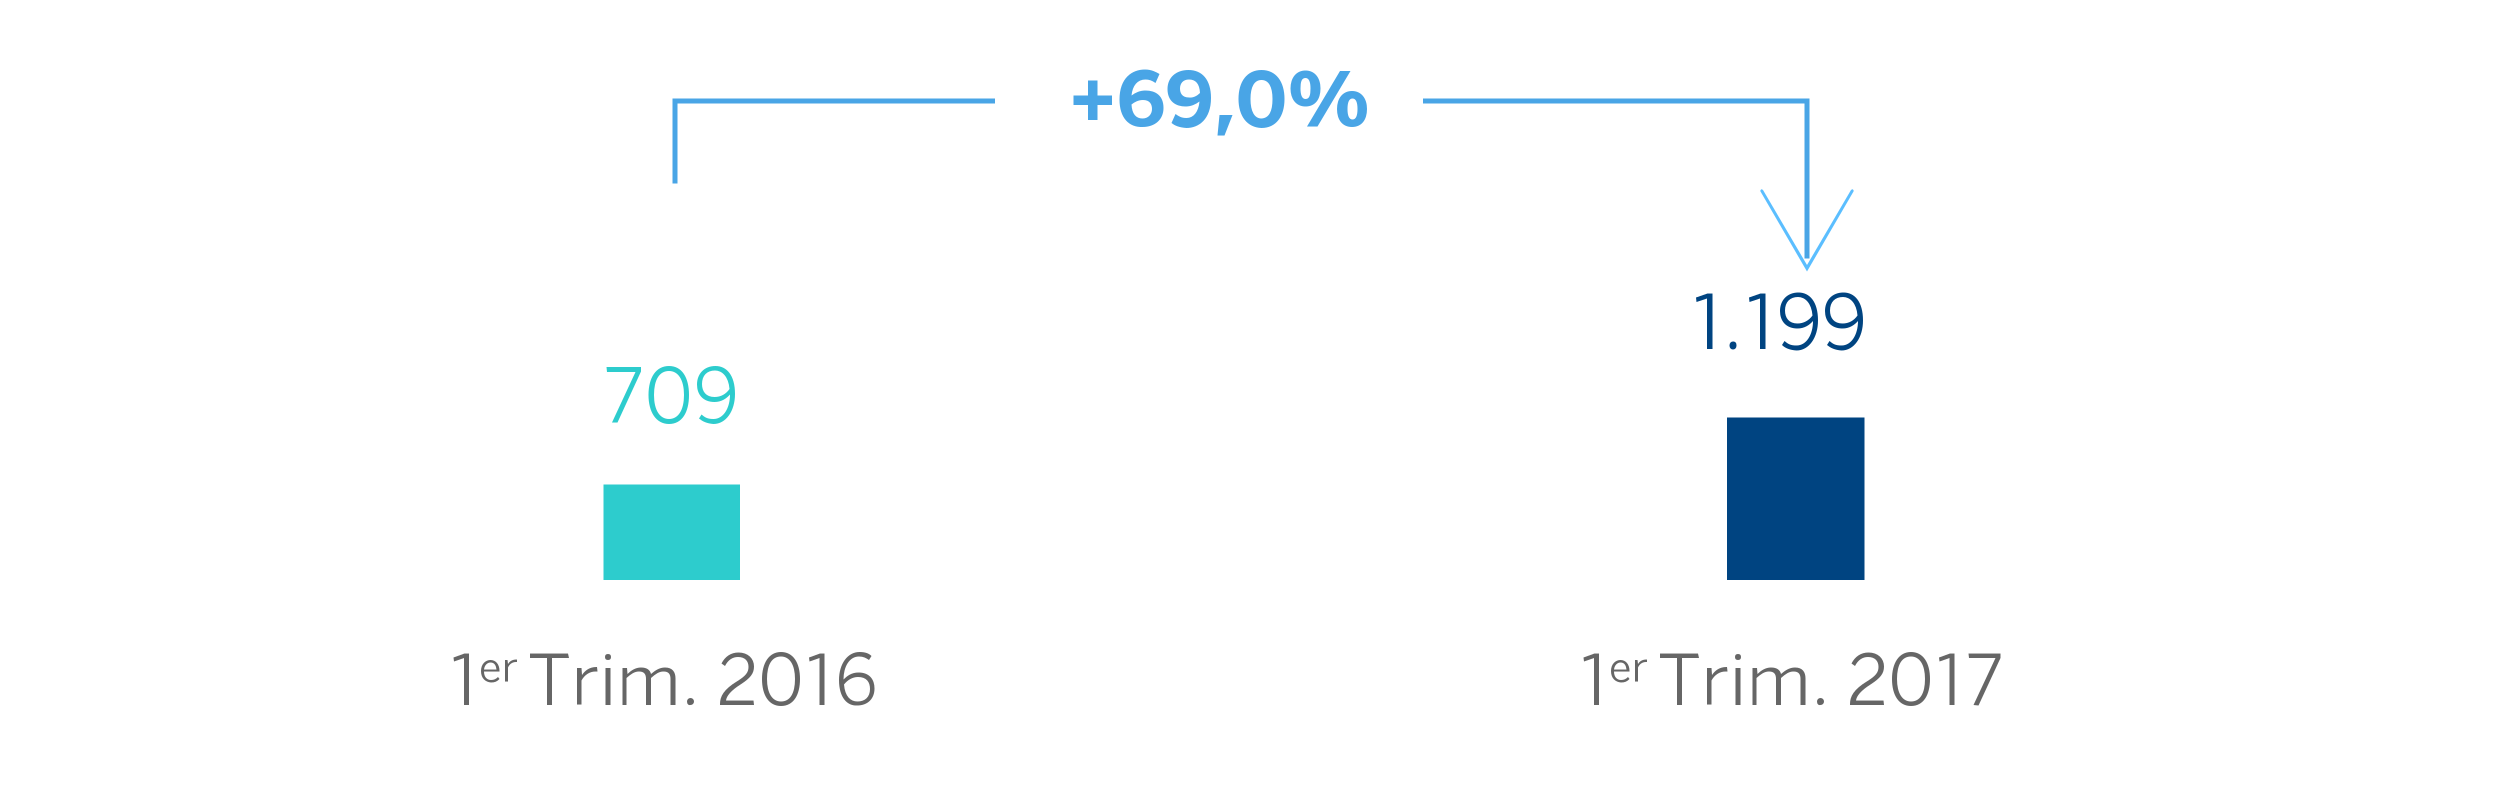 <?xml version="1.0" encoding="utf-8"?>
<!-- Generator: Adobe Illustrator 21.0.0, SVG Export Plug-In . SVG Version: 6.00 Build 0)  -->
<!DOCTYPE svg PUBLIC "-//W3C//DTD SVG 1.1//EN" "http://www.w3.org/Graphics/SVG/1.1/DTD/svg11.dtd">
<svg version="1.1" id="Capa_1" xmlns="http://www.w3.org/2000/svg" xmlns:xlink="http://www.w3.org/1999/xlink" x="0px" y="0px"
	 viewBox="0 0 500 162.2" style="enable-background:new 0 0 500 162.2;" xml:space="preserve">
<style type="text/css">
	.st0{fill:#2DCCCD;}
	.st1{fill:#004481;}
	.st2{fill:#5BBEFF;}
	.st3{fill:#49A5E6;}
	.st4{fill:#666666;}
</style>
<g>
	<rect x="120.7" y="96.9" class="st0" width="27.3" height="19.1"/>
</g>
<g>
	<rect x="345.4" y="83.5" class="st1" width="27.5" height="32.5"/>
</g>
<g>
	<path class="st0" d="M122.4,84.5l4.7-10.1h-5.7l-0.1-1h6.9v0.9l-4.7,10.2H122.4z"/>
	<path class="st0" d="M129.7,79c0-3.5,1.5-5.8,4.1-5.8s4,2.3,4,5.8s-1.4,5.8-4,5.8S129.7,82.4,129.7,79z M136.8,79
		c0-3.1-1.2-4.8-3-4.8c-1.9,0-3,1.7-3,4.8s1.2,4.8,3,4.8S136.8,82.1,136.8,79z"/>
	<path class="st0" d="M139.8,83.7l0.5-0.8c0.7,0.6,1.2,0.9,2.4,0.9c2,0,3.3-2.2,3.3-4.9c-0.7,0.8-1.7,1.5-3.1,1.5
		c-2.3,0-3.5-1.5-3.5-3.5c0-2.1,1.4-3.7,3.7-3.7c2.2,0,3.9,1.8,3.9,5.6c0,3.4-1.8,6-4.3,6C141.4,84.7,140.5,84.3,139.8,83.7z
		 M145.9,77.8c-0.2-2.5-1.5-3.7-2.9-3.7c-1.6,0-2.6,1-2.6,2.7c0,1.5,0.8,2.6,2.5,2.6C144.2,79.4,145.2,78.8,145.9,77.8z"/>
</g>
<g>
	<path class="st1" d="M341.4,69.8V59.7l-2.1,0.7l-0.1-0.9l2.3-0.8h1v11.1H341.4z"/>
	<path class="st1" d="M345.9,69.1c0-0.5,0.3-0.8,0.7-0.8c0.5,0,0.7,0.3,0.7,0.8s-0.3,0.8-0.7,0.8C346.2,69.9,345.9,69.6,345.9,69.1z
		"/>
	<path class="st1" d="M352,69.8V59.7l-2.1,0.7l-0.1-0.9l2.3-0.8h1v11.1H352z"/>
	<path class="st1" d="M356.4,69l0.5-0.8c0.7,0.6,1.2,0.9,2.4,0.9c2,0,3.3-2.2,3.3-4.9c-0.7,0.8-1.7,1.5-3.1,1.5
		c-2.3,0-3.5-1.5-3.5-3.5c0-2.1,1.4-3.7,3.7-3.7c2.2,0,3.9,1.8,3.9,5.6c0,3.4-1.8,6-4.3,6C357.9,70,357,69.6,356.4,69z M362.5,63.1
		c-0.2-2.5-1.5-3.7-2.9-3.7c-1.6,0-2.6,1-2.6,2.7c0,1.5,0.8,2.6,2.5,2.6C360.7,64.7,361.8,64.1,362.5,63.1z"/>
	<path class="st1" d="M365.4,69l0.5-0.8c0.7,0.6,1.2,0.9,2.4,0.9c2,0,3.3-2.2,3.3-4.9c-0.7,0.8-1.7,1.5-3.1,1.5
		c-2.3,0-3.5-1.5-3.5-3.5c0-2.1,1.4-3.7,3.7-3.7c2.2,0,3.9,1.8,3.9,5.6c0,3.4-1.8,6-4.3,6C367,70,366.1,69.6,365.4,69z M371.5,63.1
		c-0.2-2.5-1.5-3.7-2.9-3.7c-1.6,0-2.6,1-2.6,2.7c0,1.5,0.8,2.6,2.5,2.6C369.8,64.7,370.8,64.1,371.5,63.1z"/>
</g>
<g>
	<g>
		<path class="st2" d="M361.4,54.3l-9.3-16c-0.1-0.1,0-0.3,0.1-0.4c0.1-0.1,0.3,0,0.4,0.1l8.8,15l8.8-15c0.1-0.1,0.3-0.2,0.4-0.1
			c0.1,0.1,0.2,0.3,0.1,0.4L361.4,54.3z"/>
	</g>
</g>
<g>
	<path class="st3" d="M217.6,24v-3h-2.9v-1.9h2.9v-3h1.9v3h2.9V21h-2.9v3H217.6z"/>
	<path class="st3" d="M223.9,19.9c0-4.3,2.5-6,5.1-6c1.3,0,2.2,0.5,2.9,0.9l-0.8,1.8c-0.7-0.5-1.3-0.7-2-0.7c-1.6,0-2.6,1.2-2.8,3.2
		c0.8-0.6,1.7-1,2.8-1c2,0,3.6,1,3.6,3.5c0,2.3-1.7,3.8-4.2,3.8C225.8,25.5,223.9,23.6,223.9,19.9z M230.4,21.8
		c0-0.9-0.4-1.8-1.8-1.8c-0.9,0-1.7,0.4-2.3,0.9c0.1,1.9,0.9,2.8,2.2,2.8C229.7,23.7,230.4,22.8,230.4,21.8z"/>
	<path class="st3" d="M234.3,24.6l0.8-1.8c0.7,0.5,1.2,0.8,2.2,0.8c1.4,0,2.4-1.2,2.6-3.3c-0.8,0.6-1.7,1-2.8,1
		c-1.9,0-3.6-1-3.6-3.5c0-2.3,1.7-3.8,4.2-3.8c2.7,0,4.5,1.9,4.5,5.6c0,4.3-2.5,6-4.9,6C235.8,25.5,234.9,25.1,234.3,24.6z
		 M240,18.6c-0.1-1.9-0.9-2.7-2.2-2.7c-1.2,0-1.8,0.8-1.8,1.8c0,0.9,0.4,1.8,1.8,1.8C238.6,19.6,239.4,19.2,240,18.6z"/>
	<path class="st3" d="M243.5,27.1l0.4-4.1h2.6l-1.6,4.1H243.5z"/>
	<path class="st3" d="M247.7,19.8c0-3.5,1.7-5.8,4.6-5.8c2.9,0,4.6,2.3,4.6,5.8s-1.7,5.8-4.6,5.8C249.4,25.5,247.7,23.2,247.7,19.8z
		 M254.5,19.8c0-2.5-0.8-3.8-2.2-3.8s-2.2,1.3-2.2,3.8s0.8,3.9,2.2,3.9C253.8,23.6,254.5,22.3,254.5,19.8z"/>
	<path class="st3" d="M258.1,17.7c0-2.2,1.2-3.6,3-3.6s3,1.4,3,3.6s-1.1,3.6-3,3.6C259.2,21.3,258.1,19.8,258.1,17.7z M262.1,17.7
		c0-1.3-0.3-2.1-1-2.1c-0.8,0-1,0.8-1,2.1c0,1.3,0.3,2.1,1,2.1C261.9,19.8,262.1,19,262.1,17.7z M261.4,25.3l6.6-11.1h2.1l-6.6,11.1
		H261.4z M267.4,21.8c0-2.2,1.2-3.6,3-3.6s3,1.4,3,3.6s-1.1,3.6-3,3.6S267.4,24,267.4,21.8z M271.5,21.8c0-1.3-0.3-2.1-1-2.1
		s-1,0.8-1,2.1c0,1.3,0.3,2.1,1,2.1S271.5,23.1,271.5,21.8z"/>
</g>
<g>
	<path class="st4" d="M92.8,141v-9.4l-2,0.7l-0.1-0.8l2.2-0.8h0.9V141H92.8z"/>
	<path class="st4" d="M96.2,134.2c0-1.5,1-2.2,1.9-2.2c1,0,1.8,0.8,1.8,2.2v0.1h-3.1c0,1.1,0.6,1.7,1.4,1.7c0.6,0,1-0.2,1.4-0.6
		l0.3,0.4c-0.5,0.5-0.9,0.7-1.7,0.7C97.1,136.4,96.2,135.7,96.2,134.2z M99.3,133.9c-0.1-0.8-0.4-1.4-1.2-1.4
		c-0.6,0-1.2,0.5-1.3,1.4H99.3z"/>
	<path class="st4" d="M101,136.3V132h0.5l0.1,0.8l0,0c0.3-0.5,0.8-0.9,1.7-0.9h0.1v0.5h-0.2c-0.7,0-1.3,0.4-1.6,1.1v2.8L101,136.3
		L101,136.3z"/>
	<path class="st4" d="M109.4,141v-9.4H106v-0.9h7.6l0.2,0.9h-3.4v9.4H109.4z"/>
	<path class="st4" d="M115.4,141v-7.4h0.9l0.1,1.4l0,0c0.6-0.9,1.5-1.6,2.9-1.6h0.1l0.1,0.9c0,0-0.3,0-0.4,0c-1.2,0-2.2,0.7-2.8,1.8
		v4.8h-0.9C115.4,140.9,115.4,141,115.4,141z"/>
	<path class="st4" d="M121,131.4c0-0.4,0.2-0.6,0.6-0.6s0.6,0.2,0.6,0.6c0,0.4-0.2,0.6-0.6,0.6S121,131.8,121,131.4z M121.1,141
		v-7.4h1v7.4H121.1z"/>
	<path class="st4" d="M124.5,141v-7.4h0.9l0.1,1.2c0.7-0.7,1.6-1.3,2.7-1.3c1.2,0,1.8,0.5,2,1.3c0.8-0.7,1.7-1.3,2.8-1.3
		c1.5,0,2.1,0.9,2.1,2.2v5.3h-1v-5.2c0-1-0.4-1.5-1.4-1.5c-0.9,0-1.6,0.5-2.5,1.3v5.4h-1v-5.2c0-1-0.4-1.5-1.4-1.5
		c-0.9,0-1.6,0.5-2.5,1.3v5.4H124.5z"/>
	<path class="st4" d="M137.4,140.3c0-0.4,0.3-0.7,0.7-0.7s0.7,0.3,0.7,0.7s-0.3,0.7-0.7,0.7C137.7,141.1,137.4,140.8,137.4,140.3z"
		/>
	<path class="st4" d="M144,141v-0.2c0-1.5,0.7-2.9,3.5-4.6c1.6-1,2.2-1.7,2.2-2.8c0-1.2-0.7-2-2.1-2c-1.1,0-2,0.6-2.6,1.8l-0.7-0.5
		c0.7-1.4,1.9-2.2,3.4-2.2c1.9,0,3.1,1.2,3.1,2.8c0,1.4-0.7,2.3-2.7,3.6c-1.9,1.2-2.8,2.3-2.9,3.2h5.5l0.1,0.9H144z"/>
	<path class="st4" d="M152.4,135.8c0-3.2,1.4-5.4,3.8-5.4c2.4,0,3.8,2.1,3.8,5.4c0,3.2-1.3,5.4-3.8,5.4
		C153.8,141.2,152.4,139.1,152.4,135.8z M159,135.8c0-2.9-1.1-4.5-2.8-4.5c-1.8,0-2.8,1.6-2.8,4.5s1.1,4.5,2.8,4.5
		C158,140.3,159,138.7,159,135.8z"/>
	<path class="st4" d="M163.9,141v-9.4l-2,0.7l-0.1-0.8l2.2-0.8h0.9V141H163.9z"/>
	<path class="st4" d="M167.8,136c0-3.2,1.7-5.6,4.1-5.6c1.2,0,1.9,0.3,2.4,0.8l-0.5,0.8c-0.6-0.4-1.1-0.7-2-0.7
		c-1.9,0-3.1,2-3.1,4.6c0.7-0.7,1.6-1.4,3-1.4c2.2,0,3.2,1.4,3.2,3.2c0,2-1.3,3.4-3.5,3.4C169.5,141.2,167.8,139.6,167.8,136z
		 M174,137.8c0-1.4-0.7-2.4-2.4-2.4c-1.1,0-2.1,0.6-2.8,1.5c0.2,2.4,1.3,3.4,2.7,3.4C173,140.3,174,139.4,174,137.8z"/>
</g>
<g>
	<path class="st4" d="M318.8,141v-9.4l-2,0.7l-0.1-0.8l2.2-0.8h0.9V141H318.8z"/>
	<path class="st4" d="M322.2,134.2c0-1.5,1-2.2,1.9-2.2c1,0,1.8,0.8,1.8,2.2v0.1h-3.1c0,1.1,0.6,1.7,1.4,1.7c0.6,0,1-0.2,1.4-0.6
		l0.3,0.4c-0.5,0.5-0.9,0.7-1.7,0.7C323.1,136.4,322.2,135.7,322.2,134.2z M325.3,133.9c-0.1-0.8-0.4-1.4-1.2-1.4
		c-0.6,0-1.2,0.5-1.3,1.4H325.3z"/>
	<path class="st4" d="M327,136.3V132h0.5l0.1,0.8l0,0c0.3-0.5,0.8-0.9,1.7-0.9h0.1v0.5h-0.2c-0.7,0-1.3,0.4-1.6,1.1v2.8L327,136.3
		L327,136.3z"/>
	<path class="st4" d="M335.4,141v-9.4H332v-0.9h7.6l0.2,0.9h-3.4v9.4H335.4z"/>
	<path class="st4" d="M341.4,141v-7.4h0.9l0.1,1.4l0,0c0.6-0.9,1.5-1.6,2.9-1.6h0.1l0.1,0.9c0,0-0.3,0-0.4,0c-1.2,0-2.2,0.7-2.8,1.8
		v4.8h-0.9L341.4,141L341.4,141z"/>
	<path class="st4" d="M347,131.4c0-0.4,0.2-0.6,0.6-0.6s0.6,0.2,0.6,0.6c0,0.4-0.2,0.6-0.6,0.6S347,131.8,347,131.4z M347.1,141
		v-7.4h1v7.4H347.1z"/>
	<path class="st4" d="M350.5,141v-7.4h0.9l0.1,1.2c0.7-0.7,1.6-1.3,2.7-1.3c1.2,0,1.8,0.5,2,1.3c0.8-0.7,1.7-1.3,2.8-1.3
		c1.5,0,2.1,0.9,2.1,2.2v5.3h-1v-5.2c0-1-0.4-1.5-1.4-1.5c-0.9,0-1.6,0.5-2.5,1.3v5.4h-1v-5.2c0-1-0.4-1.5-1.4-1.5
		c-0.9,0-1.6,0.5-2.5,1.3v5.4H350.5z"/>
	<path class="st4" d="M363.4,140.3c0-0.4,0.3-0.7,0.7-0.7c0.4,0,0.7,0.3,0.7,0.7s-0.3,0.7-0.7,0.7
		C363.7,141.1,363.4,140.8,363.4,140.3z"/>
	<path class="st4" d="M370,141v-0.2c0-1.5,0.7-2.9,3.5-4.6c1.6-1,2.2-1.7,2.2-2.8c0-1.2-0.7-2-2.1-2c-1.1,0-2,0.6-2.6,1.8l-0.7-0.5
		c0.7-1.4,1.9-2.2,3.4-2.2c1.9,0,3.1,1.2,3.1,2.8c0,1.4-0.7,2.3-2.7,3.6c-1.9,1.2-2.8,2.3-2.9,3.2h5.5l0.1,0.9H370z"/>
	<path class="st4" d="M378.4,135.8c0-3.2,1.4-5.4,3.8-5.4s3.8,2.1,3.8,5.4c0,3.2-1.3,5.4-3.8,5.4
		C379.8,141.2,378.4,139.1,378.4,135.8z M385,135.8c0-2.9-1.1-4.5-2.8-4.5c-1.8,0-2.8,1.6-2.8,4.5s1.1,4.5,2.8,4.5
		C384,140.3,385,138.7,385,135.8z"/>
	<path class="st4" d="M389.9,141v-9.4l-2,0.7l-0.1-0.8l2.2-0.8h0.9V141H389.9z"/>
	<path class="st4" d="M394.7,141l4.4-9.4h-5.3l-0.1-0.9h6.4v0.9l-4.4,9.5L394.7,141z"/>
</g>
<g>
	<polygon class="st3" points="135.5,36.7 134.5,36.7 134.5,19.7 199,19.7 199,20.7 135.5,20.7 	"/>
</g>
<g>
	<polygon class="st3" points="361.9,51.7 360.9,51.7 360.9,20.7 284.6,20.7 284.6,19.7 361.9,19.7 	"/>
</g>
</svg>
